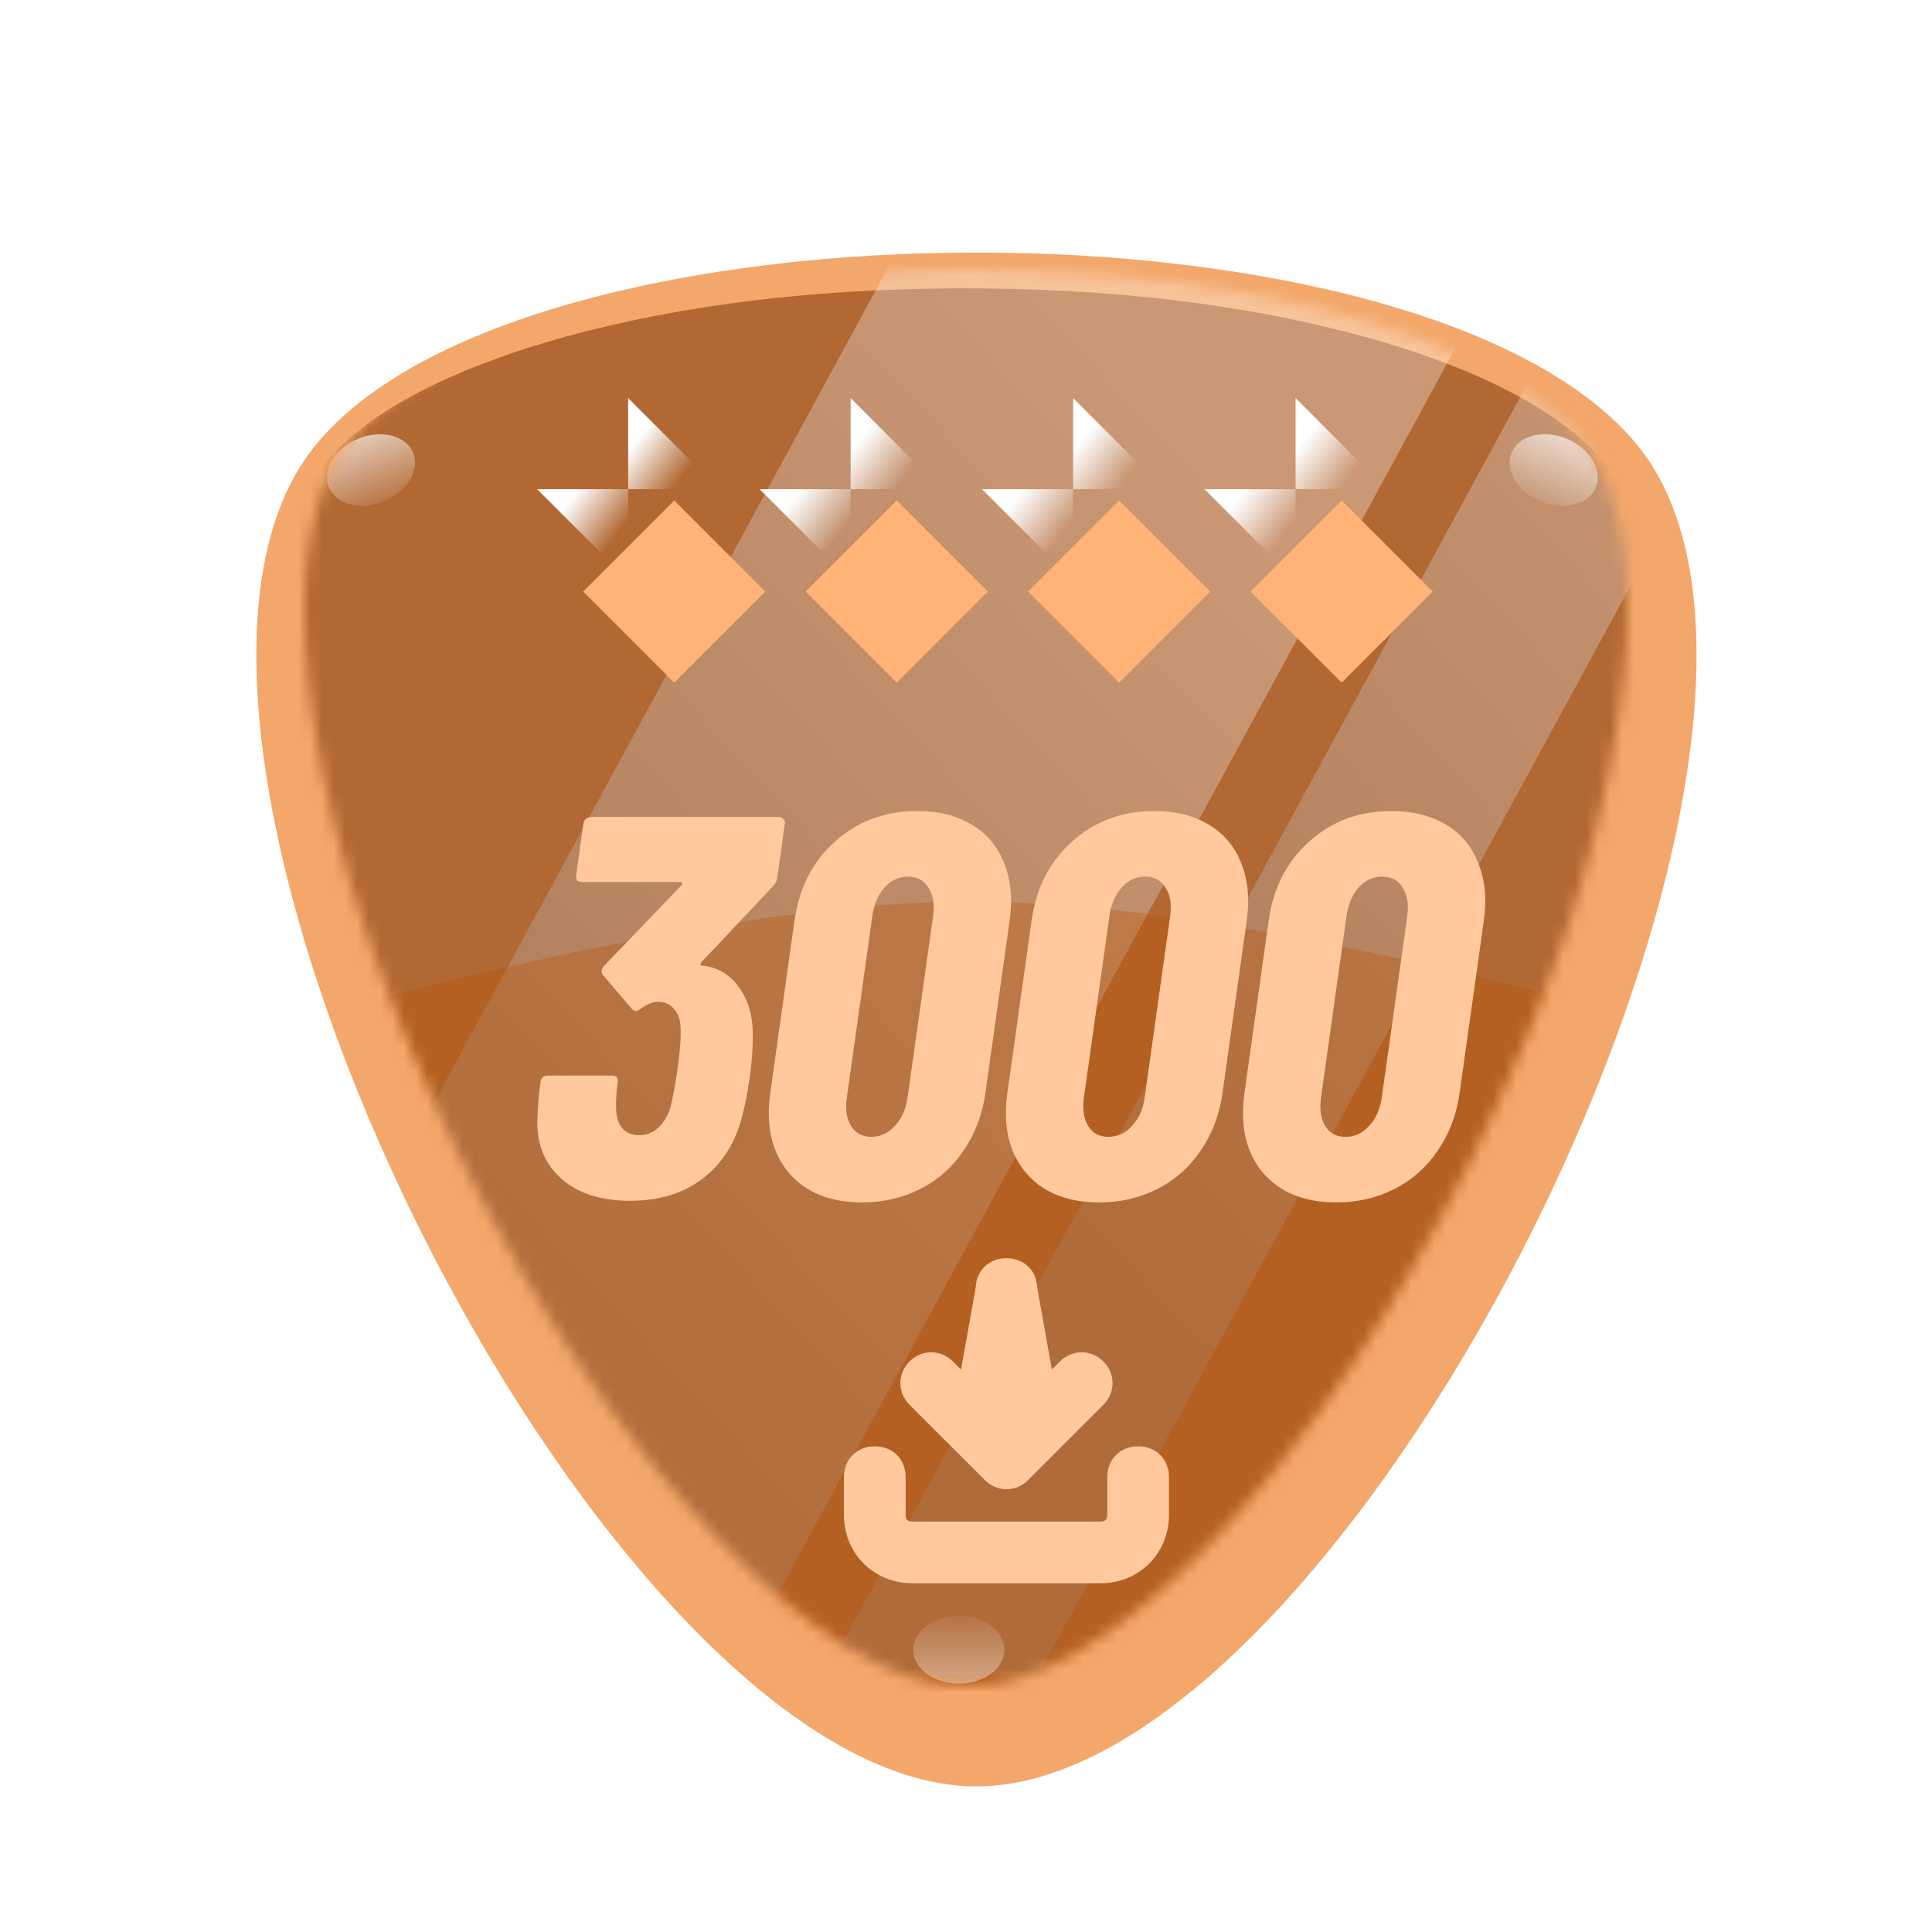 <svg width="165" height="165" viewBox="0 0 165 165" fill="none" xmlns="http://www.w3.org/2000/svg">
<g filter="url(#filter0_ii_480_4334)">
<path d="M139.048 34.581C159.003 59.444 114.293 149.001 82.495 149C50.699 148.999 5.998 59.443 25.953 34.581C43.697 12.473 121.304 12.473 139.048 34.581Z" fill="#F3A76A"/>
</g>
<mask id="mask0_480_4334" style="mask-type:alpha" maskUnits="userSpaceOnUse" x="26" y="23" width="113" height="121">
<path d="M82.53 144C88.587 144 95.697 139.764 103.86 131.291C111.848 122.818 119.133 112.007 125.716 98.857C132.212 85.706 136.337 73.439 138.093 62.054C139.936 50.58 138.971 42.461 135.196 37.695C131.597 33.282 124.926 29.707 115.183 26.972C105.528 24.324 94.643 23 82.53 23C70.417 23 59.533 24.324 49.877 26.972C40.134 29.707 33.463 33.282 29.864 37.695C26.09 42.461 25.08 50.58 26.836 62.054C28.679 73.439 32.849 85.706 39.344 98.857C45.84 112.007 53.125 122.818 61.2 131.291C69.276 139.764 76.386 144 82.53 144Z" fill="#00820F"/>
</mask>
<g mask="url(#mask0_480_4334)">
<g filter="url(#filter1_i_480_4334)">
<path d="M82.41 146.3C88.736 146.3 96.16 141.9 104.686 133.1C113.027 124.3 120.636 113.071 127.511 99.412C134.294 85.754 138.602 73.013 140.436 61.188C142.361 49.271 141.352 40.837 137.411 35.888C133.652 31.304 126.686 27.592 116.511 24.75C106.427 22 95.061 20.625 82.41 20.625C69.76 20.625 58.394 22 48.31 24.75C38.136 27.592 31.169 31.304 27.41 35.888C23.469 40.837 22.415 49.271 24.248 61.188C26.173 73.013 30.527 85.754 37.31 99.412C44.094 113.071 51.702 124.3 60.136 133.1C68.569 141.9 75.994 146.3 82.41 146.3Z" fill="#B26833"/>
</g>
<g style="mix-blend-mode:overlay" opacity="0.32" filter="url(#filter2_f_480_4334)">
<path d="M76.308 22H128.5L62.692 143H10.5L76.308 22Z" fill="url(#paint0_linear_480_4334)"/>
</g>
<g style="mix-blend-mode:overlay" opacity="0.32" filter="url(#filter3_f_480_4334)">
<path d="M136.308 22H154.5L88.692 143H70.5L136.308 22Z" fill="url(#paint1_linear_480_4334)"/>
</g>
<g style="mix-blend-mode:overlay" opacity="0.64" filter="url(#filter4_f_480_4334)">
<ellipse cx="3.886" cy="2.896" rx="3.886" ry="2.896" transform="matrix(-0.927 0.375 0.375 0.927 34.203 36)" fill="url(#paint2_linear_480_4334)"/>
</g>
<g style="mix-blend-mode:overlay" opacity="0.64" filter="url(#filter5_f_480_4334)">
<ellipse cx="132.689" cy="40.143" rx="3.886" ry="2.896" transform="rotate(22.052 132.689 40.143)" fill="url(#paint3_linear_480_4334)"/>
</g>
<g style="mix-blend-mode:overlay" opacity="0.64" filter="url(#filter6_f_480_4334)">
<ellipse cx="3.886" cy="2.896" rx="3.886" ry="2.896" transform="matrix(1 1.74846e-07 1.74846e-07 -1 78 143.792)" fill="url(#paint4_linear_480_4334)"/>
</g>
<g filter="url(#filter7_dii_480_4334)">
<rect x="53.648" y="34" width="11" height="11" transform="rotate(45 53.648 34)" fill="#FFB377"/>
</g>
<g style="mix-blend-mode:overlay">
<path d="M53.648 41.778L53.648 49.556L45.87 41.778H53.648Z" fill="url(#paint5_linear_480_4334)"/>
</g>
<g style="mix-blend-mode:overlay">
<path d="M53.648 34L61.427 41.778H53.648V34Z" fill="url(#paint6_linear_480_4334)"/>
</g>
<g filter="url(#filter8_dii_480_4334)">
<rect x="110.648" y="34" width="11" height="11" transform="rotate(45 110.648 34)" fill="#FFB377"/>
</g>
<g style="mix-blend-mode:overlay">
<path d="M110.648 41.778L110.648 49.556L102.87 41.778H110.648Z" fill="url(#paint7_linear_480_4334)"/>
</g>
<g style="mix-blend-mode:overlay">
<path d="M110.648 34L118.427 41.778H110.648V34Z" fill="url(#paint8_linear_480_4334)"/>
</g>
<g filter="url(#filter9_dii_480_4334)">
<rect x="72.648" y="34" width="11" height="11" transform="rotate(45 72.648 34)" fill="#FFB377"/>
</g>
<g style="mix-blend-mode:overlay">
<path d="M72.648 41.778L72.648 49.556L64.87 41.778H72.648Z" fill="url(#paint9_linear_480_4334)"/>
</g>
<g style="mix-blend-mode:overlay">
<path d="M72.648 34L80.427 41.778H72.648V34Z" fill="url(#paint10_linear_480_4334)"/>
</g>
<g filter="url(#filter10_dii_480_4334)">
<rect x="91.648" y="34" width="11" height="11" transform="rotate(45 91.648 34)" fill="#FFB377"/>
</g>
<g style="mix-blend-mode:overlay">
<path d="M91.648 41.778L91.648 49.556L83.87 41.778H91.648Z" fill="url(#paint11_linear_480_4334)"/>
</g>
<g style="mix-blend-mode:overlay">
<path d="M91.648 34L99.427 41.778H91.648V34Z" fill="url(#paint12_linear_480_4334)"/>
</g>
<g opacity="0.32" filter="url(#filter11_f_480_4334)">
<path d="M16 90C16 90 56.347 77 83 77C109.653 77 150 90 150 90V152H16V90Z" fill="#BB4F00"/>
</g>
</g>
<g filter="url(#filter12_ddii_480_4334)">
<path d="M60.51 82.021C60.501 83.194 60.418 84.336 60.262 85.447C60.071 86.805 59.846 87.962 59.587 88.919C59.026 91.141 57.906 92.9 56.228 94.197C54.585 95.462 52.517 96.095 50.024 96.095C47.437 96.095 45.428 95.416 43.999 94.058C42.569 92.7 41.95 90.894 42.142 88.641C42.165 87.808 42.245 86.913 42.379 85.956C42.431 85.586 42.644 85.401 43.018 85.401H48.488C48.862 85.401 49.023 85.586 48.971 85.956C48.871 86.666 48.824 87.33 48.831 87.947C48.812 88.749 48.972 89.382 49.312 89.845C49.657 90.277 50.156 90.493 50.811 90.493C51.434 90.493 51.979 90.277 52.445 89.845C52.911 89.413 53.258 88.826 53.487 88.086C53.732 87.006 53.935 85.894 54.095 84.753C54.299 83.302 54.382 82.16 54.343 81.327C54.318 80.617 54.129 80.077 53.776 79.706C53.458 79.305 53.004 79.105 52.411 79.105C51.944 79.105 51.448 79.305 50.924 79.706C50.72 79.83 50.587 79.892 50.524 79.892C50.4 79.892 50.27 79.814 50.136 79.66L47.728 76.836C47.621 76.713 47.578 76.574 47.599 76.419C47.617 76.296 47.681 76.172 47.792 76.049L54.418 69.151C54.489 69.089 54.513 69.028 54.491 68.966C54.468 68.904 54.41 68.873 54.317 68.873H45.902C45.746 68.873 45.612 68.827 45.501 68.734C45.424 68.611 45.397 68.472 45.419 68.318L46.044 63.873C46.065 63.719 46.129 63.596 46.236 63.503C46.378 63.38 46.527 63.318 46.682 63.318H62.764C62.92 63.318 63.036 63.38 63.112 63.503C63.224 63.596 63.269 63.719 63.248 63.873L62.597 68.503C62.562 68.75 62.452 68.981 62.266 69.197L56.112 75.725C56.072 75.787 56.048 75.849 56.039 75.91C56.031 75.972 56.057 76.003 56.12 76.003C57.474 76.126 58.54 76.743 59.319 77.855C60.129 78.966 60.526 80.355 60.51 82.021ZM69.852 96.234C67.109 96.234 65.015 95.385 63.571 93.688C62.131 91.959 61.608 89.691 62.003 86.882L64.072 72.16C64.467 69.352 65.625 67.099 67.546 65.401C69.472 63.673 71.806 62.809 74.549 62.809C76.357 62.809 77.908 63.194 79.202 63.966C80.496 64.738 81.417 65.833 81.966 67.253C82.545 68.673 82.705 70.308 82.445 72.16L80.376 86.882C80.115 88.734 79.496 90.37 78.517 91.789C77.57 93.209 76.34 94.305 74.829 95.076C73.319 95.848 71.659 96.234 69.852 96.234ZM70.639 90.632C71.418 90.632 72.085 90.323 72.639 89.706C73.224 89.089 73.589 88.271 73.732 87.252L75.905 71.79C76.048 70.772 75.914 69.954 75.502 69.336C75.121 68.719 74.541 68.41 73.762 68.41C72.983 68.41 72.316 68.719 71.762 69.336C71.207 69.954 70.859 70.772 70.716 71.79L68.543 87.252C68.399 88.271 68.518 89.089 68.899 89.706C69.28 90.323 69.86 90.632 70.639 90.632ZM90.1 96.234C87.358 96.234 85.264 95.385 83.82 93.688C82.379 91.959 81.857 89.691 82.251 86.882L84.32 72.16C84.715 69.352 85.873 67.099 87.795 65.401C89.721 63.673 92.055 62.809 94.798 62.809C96.605 62.809 98.156 63.194 99.45 63.966C100.744 64.738 101.666 65.833 102.214 67.253C102.794 68.673 102.953 70.308 102.693 72.16L100.624 86.882C100.364 88.734 99.745 90.37 98.766 91.789C97.818 93.209 96.589 94.305 95.078 95.076C93.567 95.848 91.908 96.234 90.1 96.234ZM90.888 90.632C91.667 90.632 92.333 90.323 92.888 89.706C93.473 89.089 93.837 88.271 93.98 87.252L96.153 71.79C96.297 70.772 96.162 69.954 95.75 69.336C95.37 68.719 94.79 68.41 94.01 68.41C93.231 68.41 92.565 68.719 92.01 69.336C91.456 69.954 91.107 70.772 90.964 71.79L88.791 87.252C88.648 88.271 88.767 89.089 89.148 89.706C89.528 90.323 90.108 90.632 90.888 90.632ZM110.349 96.234C107.606 96.234 105.513 95.385 104.068 93.688C102.628 91.959 102.105 89.691 102.5 86.882L104.569 72.16C104.964 69.352 106.122 67.099 108.044 65.401C109.969 63.673 112.304 62.809 115.046 62.809C116.854 62.809 118.405 63.194 119.699 63.966C120.993 64.738 121.914 65.833 122.463 67.253C123.042 68.673 123.202 70.308 122.942 72.16L120.873 86.882C120.613 88.734 119.993 90.37 119.014 91.789C118.067 93.209 116.838 94.305 115.327 95.076C113.816 95.848 112.156 96.234 110.349 96.234ZM111.136 90.632C111.915 90.632 112.582 90.323 113.136 89.706C113.722 89.089 114.086 88.271 114.229 87.252L116.402 71.79C116.545 70.772 116.411 69.954 115.999 69.336C115.618 68.719 115.038 68.41 114.259 68.41C113.48 68.41 112.813 68.719 112.259 69.336C111.705 69.954 111.356 70.772 111.213 71.79L109.04 87.252C108.897 88.271 109.015 89.089 109.396 89.706C109.777 90.323 110.357 90.632 111.136 90.632Z" fill="#FFC99D"/>
</g>
<g filter="url(#filter13_ddii_480_4334)">
<path d="M93.418 117.065C94.133 117.065 94.81 117.308 95.31 117.808C95.81 118.307 96.052 118.984 96.052 119.7V122.913C96.052 126.212 93.504 128.76 90.205 128.76H74.139C70.84 128.76 68.292 126.212 68.292 122.913V119.7C68.292 118.984 68.534 118.307 69.034 117.808C69.534 117.308 70.21 117.065 70.926 117.065C71.642 117.065 72.318 117.308 72.818 117.808C73.318 118.307 73.56 118.984 73.56 119.7V122.913C73.56 123.161 73.639 123.288 73.701 123.35C73.764 123.413 73.891 123.492 74.139 123.492H90.205C90.453 123.492 90.58 123.413 90.642 123.35C90.705 123.288 90.784 123.161 90.784 122.913V119.7C90.784 118.984 91.026 118.307 91.526 117.808C92.026 117.308 92.702 117.065 93.418 117.065Z" fill="#FFC99D"/>
<path fill-rule="evenodd" clip-rule="evenodd" d="M82.172 101C82.888 101 83.564 101.242 84.064 101.742C84.536 102.214 84.774 102.843 84.8 103.513L86.05 110.511L86.747 109.816C87.791 108.772 89.405 108.771 90.45 109.816C91.428 110.794 91.489 112.274 90.633 113.316L90.45 113.518L84.023 119.944C83.044 120.923 81.565 120.984 80.523 120.128L80.321 119.944L73.894 113.518C72.85 112.474 72.85 110.86 73.894 109.816C74.939 108.772 76.553 108.771 77.597 109.816L78.292 110.511L79.543 103.513C79.569 102.843 79.808 102.214 80.28 101.742C80.78 101.242 81.456 101 82.172 101ZM83.007 119.449C83.018 119.441 83.03 119.436 83.041 119.428L83.173 119.331C83.12 119.375 83.063 119.413 83.007 119.449ZM89.723 112.792L89.83 112.676L89.833 112.669C89.798 112.711 89.762 112.752 89.723 112.792ZM74.415 110.788C74.403 110.806 74.392 110.824 74.381 110.842C74.419 110.781 74.461 110.723 74.508 110.666L74.415 110.788ZM89.951 110.826C89.945 110.817 89.939 110.807 89.933 110.798L89.836 110.666C89.879 110.717 89.916 110.771 89.951 110.826ZM88.15 110.128C88.143 110.13 88.137 110.132 88.131 110.134C88.186 110.116 88.242 110.102 88.299 110.09L88.15 110.128Z" fill="#FFC99D"/>
</g>
<defs>
<filter id="filter0_ii_480_4334" x="20.109" y="18" width="125.674" height="132.783" filterUnits="userSpaceOnUse" color-interpolation-filters="sRGB">
<feFlood flood-opacity="0" result="BackgroundImageFix"/>
<feBlend mode="normal" in="SourceGraphic" in2="BackgroundImageFix" result="shape"/>
<feColorMatrix in="SourceAlpha" type="matrix" values="0 0 0 0 0 0 0 0 0 0 0 0 0 0 0 0 0 0 127 0" result="hardAlpha"/>
<feOffset dx="1.783" dy="1.783"/>
<feGaussianBlur stdDeviation="1.783"/>
<feComposite in2="hardAlpha" operator="arithmetic" k2="-1" k3="1"/>
<feColorMatrix type="matrix" values="0 0 0 0 0 0 0 0 0 0 0 0 0 0 0 0 0 0 0.4 0"/>
<feBlend mode="overlay" in2="shape" result="effect1_innerShadow_480_4334"/>
<feColorMatrix in="SourceAlpha" type="matrix" values="0 0 0 0 0 0 0 0 0 0 0 0 0 0 0 0 0 0 127 0" result="hardAlpha"/>
<feOffset dx="-0.891" dy="1.783"/>
<feGaussianBlur stdDeviation="0.891"/>
<feComposite in2="hardAlpha" operator="arithmetic" k2="-1" k3="1"/>
<feColorMatrix type="matrix" values="0 0 0 0 1 0 0 0 0 1 0 0 0 0 1 0 0 0 0.64 0"/>
<feBlend mode="normal" in2="effect1_innerShadow_480_4334" result="effect2_innerShadow_480_4334"/>
</filter>
<filter id="filter1_i_480_4334" x="23.375" y="20.625" width="118.008" height="129.675" filterUnits="userSpaceOnUse" color-interpolation-filters="sRGB">
<feFlood flood-opacity="0" result="BackgroundImageFix"/>
<feBlend mode="normal" in="SourceGraphic" in2="BackgroundImageFix" result="shape"/>
<feColorMatrix in="SourceAlpha" type="matrix" values="0 0 0 0 0 0 0 0 0 0 0 0 0 0 0 0 0 0 127 0" result="hardAlpha"/>
<feOffset dy="4"/>
<feGaussianBlur stdDeviation="2"/>
<feComposite in2="hardAlpha" operator="arithmetic" k2="-1" k3="1"/>
<feColorMatrix type="matrix" values="0 0 0 0 0 0 0 0 0 0 0 0 0 0 0 0 0 0 0.4 0"/>
<feBlend mode="overlay" in2="shape" result="effect1_innerShadow_480_4334"/>
</filter>
<filter id="filter2_f_480_4334" x="6.969" y="18.469" width="125.063" height="128.063" filterUnits="userSpaceOnUse" color-interpolation-filters="sRGB">
<feFlood flood-opacity="0" result="BackgroundImageFix"/>
<feBlend mode="normal" in="SourceGraphic" in2="BackgroundImageFix" result="shape"/>
<feGaussianBlur stdDeviation="1.766" result="effect1_foregroundBlur_480_4334"/>
</filter>
<filter id="filter3_f_480_4334" x="66.969" y="18.469" width="91.063" height="128.063" filterUnits="userSpaceOnUse" color-interpolation-filters="sRGB">
<feFlood flood-opacity="0" result="BackgroundImageFix"/>
<feBlend mode="normal" in="SourceGraphic" in2="BackgroundImageFix" result="shape"/>
<feGaussianBlur stdDeviation="1.766" result="effect1_foregroundBlur_480_4334"/>
</filter>
<filter id="filter4_f_480_4334" x="23.926" y="33.087" width="15.526" height="14.111" filterUnits="userSpaceOnUse" color-interpolation-filters="sRGB">
<feFlood flood-opacity="0" result="BackgroundImageFix"/>
<feBlend mode="normal" in="SourceGraphic" in2="BackgroundImageFix" result="shape"/>
<feGaussianBlur stdDeviation="2" result="effect1_foregroundBlur_480_4334"/>
</filter>
<filter id="filter5_f_480_4334" x="124.926" y="33.087" width="15.526" height="14.111" filterUnits="userSpaceOnUse" color-interpolation-filters="sRGB">
<feFlood flood-opacity="0" result="BackgroundImageFix"/>
<feBlend mode="normal" in="SourceGraphic" in2="BackgroundImageFix" result="shape"/>
<feGaussianBlur stdDeviation="2" result="effect1_foregroundBlur_480_4334"/>
</filter>
<filter id="filter6_f_480_4334" x="74" y="134" width="15.771" height="13.791" filterUnits="userSpaceOnUse" color-interpolation-filters="sRGB">
<feFlood flood-opacity="0" result="BackgroundImageFix"/>
<feBlend mode="normal" in="SourceGraphic" in2="BackgroundImageFix" result="shape"/>
<feGaussianBlur stdDeviation="2" result="effect1_foregroundBlur_480_4334"/>
</filter>
<filter id="filter7_dii_480_4334" x="39.87" y="27" width="31.557" height="31.556" filterUnits="userSpaceOnUse" color-interpolation-filters="sRGB">
<feFlood flood-opacity="0" result="BackgroundImageFix"/>
<feColorMatrix in="SourceAlpha" type="matrix" values="0 0 0 0 0 0 0 0 0 0 0 0 0 0 0 0 0 0 127 0" result="hardAlpha"/>
<feOffset dx="2" dy="1"/>
<feGaussianBlur stdDeviation="4"/>
<feComposite in2="hardAlpha" operator="out"/>
<feColorMatrix type="matrix" values="0 0 0 0 0.57 0 0 0 0 0.225 0 0 0 0 0 0 0 0 1 0"/>
<feBlend mode="normal" in2="BackgroundImageFix" result="effect1_dropShadow_480_4334"/>
<feBlend mode="normal" in="SourceGraphic" in2="effect1_dropShadow_480_4334" result="shape"/>
<feColorMatrix in="SourceAlpha" type="matrix" values="0 0 0 0 0 0 0 0 0 0 0 0 0 0 0 0 0 0 127 0" result="hardAlpha"/>
<feOffset dx="3.872" dy="3.872"/>
<feGaussianBlur stdDeviation="3.872"/>
<feComposite in2="hardAlpha" operator="arithmetic" k2="-1" k3="1"/>
<feColorMatrix type="matrix" values="0 0 0 0 0 0 0 0 0 0 0 0 0 0 0 0 0 0 0.8 0"/>
<feBlend mode="overlay" in2="shape" result="effect2_innerShadow_480_4334"/>
<feColorMatrix in="SourceAlpha" type="matrix" values="0 0 0 0 0 0 0 0 0 0 0 0 0 0 0 0 0 0 127 0" result="hardAlpha"/>
<feOffset dx="-1.936" dy="3.872"/>
<feGaussianBlur stdDeviation="1.936"/>
<feComposite in2="hardAlpha" operator="arithmetic" k2="-1" k3="1"/>
<feColorMatrix type="matrix" values="0 0 0 0 1 0 0 0 0 1 0 0 0 0 1 0 0 0 0.64 0"/>
<feBlend mode="normal" in2="effect2_innerShadow_480_4334" result="effect3_innerShadow_480_4334"/>
</filter>
<filter id="filter8_dii_480_4334" x="96.87" y="27" width="31.557" height="31.556" filterUnits="userSpaceOnUse" color-interpolation-filters="sRGB">
<feFlood flood-opacity="0" result="BackgroundImageFix"/>
<feColorMatrix in="SourceAlpha" type="matrix" values="0 0 0 0 0 0 0 0 0 0 0 0 0 0 0 0 0 0 127 0" result="hardAlpha"/>
<feOffset dx="2" dy="1"/>
<feGaussianBlur stdDeviation="4"/>
<feComposite in2="hardAlpha" operator="out"/>
<feColorMatrix type="matrix" values="0 0 0 0 0.57 0 0 0 0 0.225 0 0 0 0 0 0 0 0 1 0"/>
<feBlend mode="normal" in2="BackgroundImageFix" result="effect1_dropShadow_480_4334"/>
<feBlend mode="normal" in="SourceGraphic" in2="effect1_dropShadow_480_4334" result="shape"/>
<feColorMatrix in="SourceAlpha" type="matrix" values="0 0 0 0 0 0 0 0 0 0 0 0 0 0 0 0 0 0 127 0" result="hardAlpha"/>
<feOffset dx="3.872" dy="3.872"/>
<feGaussianBlur stdDeviation="3.872"/>
<feComposite in2="hardAlpha" operator="arithmetic" k2="-1" k3="1"/>
<feColorMatrix type="matrix" values="0 0 0 0 0 0 0 0 0 0 0 0 0 0 0 0 0 0 0.8 0"/>
<feBlend mode="overlay" in2="shape" result="effect2_innerShadow_480_4334"/>
<feColorMatrix in="SourceAlpha" type="matrix" values="0 0 0 0 0 0 0 0 0 0 0 0 0 0 0 0 0 0 127 0" result="hardAlpha"/>
<feOffset dx="-1.936" dy="3.872"/>
<feGaussianBlur stdDeviation="1.936"/>
<feComposite in2="hardAlpha" operator="arithmetic" k2="-1" k3="1"/>
<feColorMatrix type="matrix" values="0 0 0 0 1 0 0 0 0 1 0 0 0 0 1 0 0 0 0.64 0"/>
<feBlend mode="normal" in2="effect2_innerShadow_480_4334" result="effect3_innerShadow_480_4334"/>
</filter>
<filter id="filter9_dii_480_4334" x="58.87" y="27" width="31.557" height="31.556" filterUnits="userSpaceOnUse" color-interpolation-filters="sRGB">
<feFlood flood-opacity="0" result="BackgroundImageFix"/>
<feColorMatrix in="SourceAlpha" type="matrix" values="0 0 0 0 0 0 0 0 0 0 0 0 0 0 0 0 0 0 127 0" result="hardAlpha"/>
<feOffset dx="2" dy="1"/>
<feGaussianBlur stdDeviation="4"/>
<feComposite in2="hardAlpha" operator="out"/>
<feColorMatrix type="matrix" values="0 0 0 0 0.57 0 0 0 0 0.225 0 0 0 0 0 0 0 0 1 0"/>
<feBlend mode="normal" in2="BackgroundImageFix" result="effect1_dropShadow_480_4334"/>
<feBlend mode="normal" in="SourceGraphic" in2="effect1_dropShadow_480_4334" result="shape"/>
<feColorMatrix in="SourceAlpha" type="matrix" values="0 0 0 0 0 0 0 0 0 0 0 0 0 0 0 0 0 0 127 0" result="hardAlpha"/>
<feOffset dx="3.872" dy="3.872"/>
<feGaussianBlur stdDeviation="3.872"/>
<feComposite in2="hardAlpha" operator="arithmetic" k2="-1" k3="1"/>
<feColorMatrix type="matrix" values="0 0 0 0 0 0 0 0 0 0 0 0 0 0 0 0 0 0 0.8 0"/>
<feBlend mode="overlay" in2="shape" result="effect2_innerShadow_480_4334"/>
<feColorMatrix in="SourceAlpha" type="matrix" values="0 0 0 0 0 0 0 0 0 0 0 0 0 0 0 0 0 0 127 0" result="hardAlpha"/>
<feOffset dx="-1.936" dy="3.872"/>
<feGaussianBlur stdDeviation="1.936"/>
<feComposite in2="hardAlpha" operator="arithmetic" k2="-1" k3="1"/>
<feColorMatrix type="matrix" values="0 0 0 0 1 0 0 0 0 1 0 0 0 0 1 0 0 0 0.64 0"/>
<feBlend mode="normal" in2="effect2_innerShadow_480_4334" result="effect3_innerShadow_480_4334"/>
</filter>
<filter id="filter10_dii_480_4334" x="77.87" y="27" width="31.557" height="31.556" filterUnits="userSpaceOnUse" color-interpolation-filters="sRGB">
<feFlood flood-opacity="0" result="BackgroundImageFix"/>
<feColorMatrix in="SourceAlpha" type="matrix" values="0 0 0 0 0 0 0 0 0 0 0 0 0 0 0 0 0 0 127 0" result="hardAlpha"/>
<feOffset dx="2" dy="1"/>
<feGaussianBlur stdDeviation="4"/>
<feComposite in2="hardAlpha" operator="out"/>
<feColorMatrix type="matrix" values="0 0 0 0 0.57 0 0 0 0 0.225 0 0 0 0 0 0 0 0 1 0"/>
<feBlend mode="normal" in2="BackgroundImageFix" result="effect1_dropShadow_480_4334"/>
<feBlend mode="normal" in="SourceGraphic" in2="effect1_dropShadow_480_4334" result="shape"/>
<feColorMatrix in="SourceAlpha" type="matrix" values="0 0 0 0 0 0 0 0 0 0 0 0 0 0 0 0 0 0 127 0" result="hardAlpha"/>
<feOffset dx="3.872" dy="3.872"/>
<feGaussianBlur stdDeviation="3.872"/>
<feComposite in2="hardAlpha" operator="arithmetic" k2="-1" k3="1"/>
<feColorMatrix type="matrix" values="0 0 0 0 0 0 0 0 0 0 0 0 0 0 0 0 0 0 0.8 0"/>
<feBlend mode="overlay" in2="shape" result="effect2_innerShadow_480_4334"/>
<feColorMatrix in="SourceAlpha" type="matrix" values="0 0 0 0 0 0 0 0 0 0 0 0 0 0 0 0 0 0 127 0" result="hardAlpha"/>
<feOffset dx="-1.936" dy="3.872"/>
<feGaussianBlur stdDeviation="1.936"/>
<feComposite in2="hardAlpha" operator="arithmetic" k2="-1" k3="1"/>
<feColorMatrix type="matrix" values="0 0 0 0 1 0 0 0 0 1 0 0 0 0 1 0 0 0 0.64 0"/>
<feBlend mode="normal" in2="effect2_innerShadow_480_4334" result="effect3_innerShadow_480_4334"/>
</filter>
<filter id="filter11_f_480_4334" x="8" y="69" width="150" height="91" filterUnits="userSpaceOnUse" color-interpolation-filters="sRGB">
<feFlood flood-opacity="0" result="BackgroundImageFix"/>
<feBlend mode="normal" in="SourceGraphic" in2="BackgroundImageFix" result="shape"/>
<feGaussianBlur stdDeviation="4" result="effect1_foregroundBlur_480_4334"/>
</filter>
<filter id="filter12_ddii_480_4334" x="38.26" y="60.135" width="91.996" height="42.099" filterUnits="userSpaceOnUse" color-interpolation-filters="sRGB">
<feFlood flood-opacity="0" result="BackgroundImageFix"/>
<feColorMatrix in="SourceAlpha" type="matrix" values="0 0 0 0 0 0 0 0 0 0 0 0 0 0 0 0 0 0 127 0" result="hardAlpha"/>
<feOffset dx="0.891" dy="0.891"/>
<feGaussianBlur stdDeviation="1.783"/>
<feComposite in2="hardAlpha" operator="out"/>
<feColorMatrix type="matrix" values="0 0 0 0 0.561 0 0 0 0 0.275 0 0 0 0 0.133 0 0 0 1 0"/>
<feBlend mode="normal" in2="BackgroundImageFix" result="effect1_dropShadow_480_4334"/>
<feColorMatrix in="SourceAlpha" type="matrix" values="0 0 0 0 0 0 0 0 0 0 0 0 0 0 0 0 0 0 127 0" result="hardAlpha"/>
<feOffset dx="2" dy="2"/>
<feGaussianBlur stdDeviation="2"/>
<feComposite in2="hardAlpha" operator="out"/>
<feColorMatrix type="matrix" values="0 0 0 0 0 0 0 0 0 0 0 0 0 0 0 0 0 0 0.16 0"/>
<feBlend mode="normal" in2="effect1_dropShadow_480_4334" result="effect2_dropShadow_480_4334"/>
<feBlend mode="normal" in="SourceGraphic" in2="effect2_dropShadow_480_4334" result="shape"/>
<feColorMatrix in="SourceAlpha" type="matrix" values="0 0 0 0 0 0 0 0 0 0 0 0 0 0 0 0 0 0 127 0" result="hardAlpha"/>
<feOffset dx="1.783" dy="1.783"/>
<feGaussianBlur stdDeviation="1.783"/>
<feComposite in2="hardAlpha" operator="arithmetic" k2="-1" k3="1"/>
<feColorMatrix type="matrix" values="0 0 0 0 1 0 0 0 0 0.835 0 0 0 0 0.706 0 0 0 1 0"/>
<feBlend mode="normal" in2="shape" result="effect3_innerShadow_480_4334"/>
<feColorMatrix in="SourceAlpha" type="matrix" values="0 0 0 0 0 0 0 0 0 0 0 0 0 0 0 0 0 0 127 0" result="hardAlpha"/>
<feOffset dx="-0.891" dy="1.783"/>
<feGaussianBlur stdDeviation="0.891"/>
<feComposite in2="hardAlpha" operator="arithmetic" k2="-1" k3="1"/>
<feColorMatrix type="matrix" values="0 0 0 0 1 0 0 0 0 1 0 0 0 0 1 0 0 0 0.64 0"/>
<feBlend mode="normal" in2="effect3_innerShadow_480_4334" result="effect4_innerShadow_480_4334"/>
</filter>
<filter id="filter13_ddii_480_4334" x="65.618" y="98.326" width="36.434" height="36.434" filterUnits="userSpaceOnUse" color-interpolation-filters="sRGB">
<feFlood flood-opacity="0" result="BackgroundImageFix"/>
<feColorMatrix in="SourceAlpha" type="matrix" values="0 0 0 0 0 0 0 0 0 0 0 0 0 0 0 0 0 0 127 0" result="hardAlpha"/>
<feOffset dx="0.891" dy="0.891"/>
<feGaussianBlur stdDeviation="1.783"/>
<feComposite in2="hardAlpha" operator="out"/>
<feColorMatrix type="matrix" values="0 0 0 0 0.561 0 0 0 0 0.275 0 0 0 0 0.133 0 0 0 1 0"/>
<feBlend mode="normal" in2="BackgroundImageFix" result="effect1_dropShadow_480_4334"/>
<feColorMatrix in="SourceAlpha" type="matrix" values="0 0 0 0 0 0 0 0 0 0 0 0 0 0 0 0 0 0 127 0" result="hardAlpha"/>
<feOffset dx="2" dy="2"/>
<feGaussianBlur stdDeviation="2"/>
<feComposite in2="hardAlpha" operator="out"/>
<feColorMatrix type="matrix" values="0 0 0 0 0 0 0 0 0 0 0 0 0 0 0 0 0 0 0.16 0"/>
<feBlend mode="normal" in2="effect1_dropShadow_480_4334" result="effect2_dropShadow_480_4334"/>
<feBlend mode="normal" in="SourceGraphic" in2="effect2_dropShadow_480_4334" result="shape"/>
<feColorMatrix in="SourceAlpha" type="matrix" values="0 0 0 0 0 0 0 0 0 0 0 0 0 0 0 0 0 0 127 0" result="hardAlpha"/>
<feOffset dx="1.783" dy="1.783"/>
<feGaussianBlur stdDeviation="1.783"/>
<feComposite in2="hardAlpha" operator="arithmetic" k2="-1" k3="1"/>
<feColorMatrix type="matrix" values="0 0 0 0 1 0 0 0 0 0.835 0 0 0 0 0.706 0 0 0 1 0"/>
<feBlend mode="normal" in2="shape" result="effect3_innerShadow_480_4334"/>
<feColorMatrix in="SourceAlpha" type="matrix" values="0 0 0 0 0 0 0 0 0 0 0 0 0 0 0 0 0 0 127 0" result="hardAlpha"/>
<feOffset dx="-0.891" dy="1.783"/>
<feGaussianBlur stdDeviation="0.891"/>
<feComposite in2="hardAlpha" operator="arithmetic" k2="-1" k3="1"/>
<feColorMatrix type="matrix" values="0 0 0 0 1 0 0 0 0 1 0 0 0 0 1 0 0 0 0.64 0"/>
<feBlend mode="normal" in2="effect3_innerShadow_480_4334" result="effect4_innerShadow_480_4334"/>
</filter>
<linearGradient id="paint0_linear_480_4334" x1="84.532" y1="19.937" x2="7.948" y2="90.848" gradientUnits="userSpaceOnUse">
<stop stop-color="white"/>
<stop offset="1" stop-color="#999999"/>
</linearGradient>
<linearGradient id="paint1_linear_480_4334" x1="144.532" y1="19.937" x2="67.948" y2="90.848" gradientUnits="userSpaceOnUse">
<stop stop-color="white"/>
<stop offset="1" stop-color="#999999"/>
</linearGradient>
<linearGradient id="paint2_linear_480_4334" x1="3.407" y1="-2.60849e-07" x2="3.407" y2="6.844" gradientUnits="userSpaceOnUse">
<stop stop-color="white"/>
<stop offset="1" stop-color="white" stop-opacity="0"/>
</linearGradient>
<linearGradient id="paint3_linear_480_4334" x1="132.21" y1="37.247" x2="132.21" y2="44.091" gradientUnits="userSpaceOnUse">
<stop stop-color="white"/>
<stop offset="1" stop-color="white" stop-opacity="0"/>
</linearGradient>
<linearGradient id="paint4_linear_480_4334" x1="3.407" y1="-2.60849e-07" x2="3.407" y2="6.844" gradientUnits="userSpaceOnUse">
<stop stop-color="white"/>
<stop offset="1" stop-color="white" stop-opacity="0"/>
</linearGradient>
<linearGradient id="paint5_linear_480_4334" x1="45.87" y1="46.342" x2="49.87" y2="49.412" gradientUnits="userSpaceOnUse">
<stop stop-color="white"/>
<stop offset="1" stop-color="white" stop-opacity="0"/>
</linearGradient>
<linearGradient id="paint6_linear_480_4334" x1="53.649" y1="38.564" x2="57.649" y2="41.633" gradientUnits="userSpaceOnUse">
<stop stop-color="white"/>
<stop offset="1" stop-color="white" stop-opacity="0"/>
</linearGradient>
<linearGradient id="paint7_linear_480_4334" x1="102.87" y1="46.342" x2="106.87" y2="49.412" gradientUnits="userSpaceOnUse">
<stop stop-color="white"/>
<stop offset="1" stop-color="white" stop-opacity="0"/>
</linearGradient>
<linearGradient id="paint8_linear_480_4334" x1="110.649" y1="38.564" x2="114.649" y2="41.633" gradientUnits="userSpaceOnUse">
<stop stop-color="white"/>
<stop offset="1" stop-color="white" stop-opacity="0"/>
</linearGradient>
<linearGradient id="paint9_linear_480_4334" x1="64.87" y1="46.342" x2="68.87" y2="49.412" gradientUnits="userSpaceOnUse">
<stop stop-color="white"/>
<stop offset="1" stop-color="white" stop-opacity="0"/>
</linearGradient>
<linearGradient id="paint10_linear_480_4334" x1="72.649" y1="38.564" x2="76.649" y2="41.633" gradientUnits="userSpaceOnUse">
<stop stop-color="white"/>
<stop offset="1" stop-color="white" stop-opacity="0"/>
</linearGradient>
<linearGradient id="paint11_linear_480_4334" x1="83.87" y1="46.342" x2="87.87" y2="49.412" gradientUnits="userSpaceOnUse">
<stop stop-color="white"/>
<stop offset="1" stop-color="white" stop-opacity="0"/>
</linearGradient>
<linearGradient id="paint12_linear_480_4334" x1="91.649" y1="38.564" x2="95.649" y2="41.633" gradientUnits="userSpaceOnUse">
<stop stop-color="white"/>
<stop offset="1" stop-color="white" stop-opacity="0"/>
</linearGradient>
</defs>
</svg>
